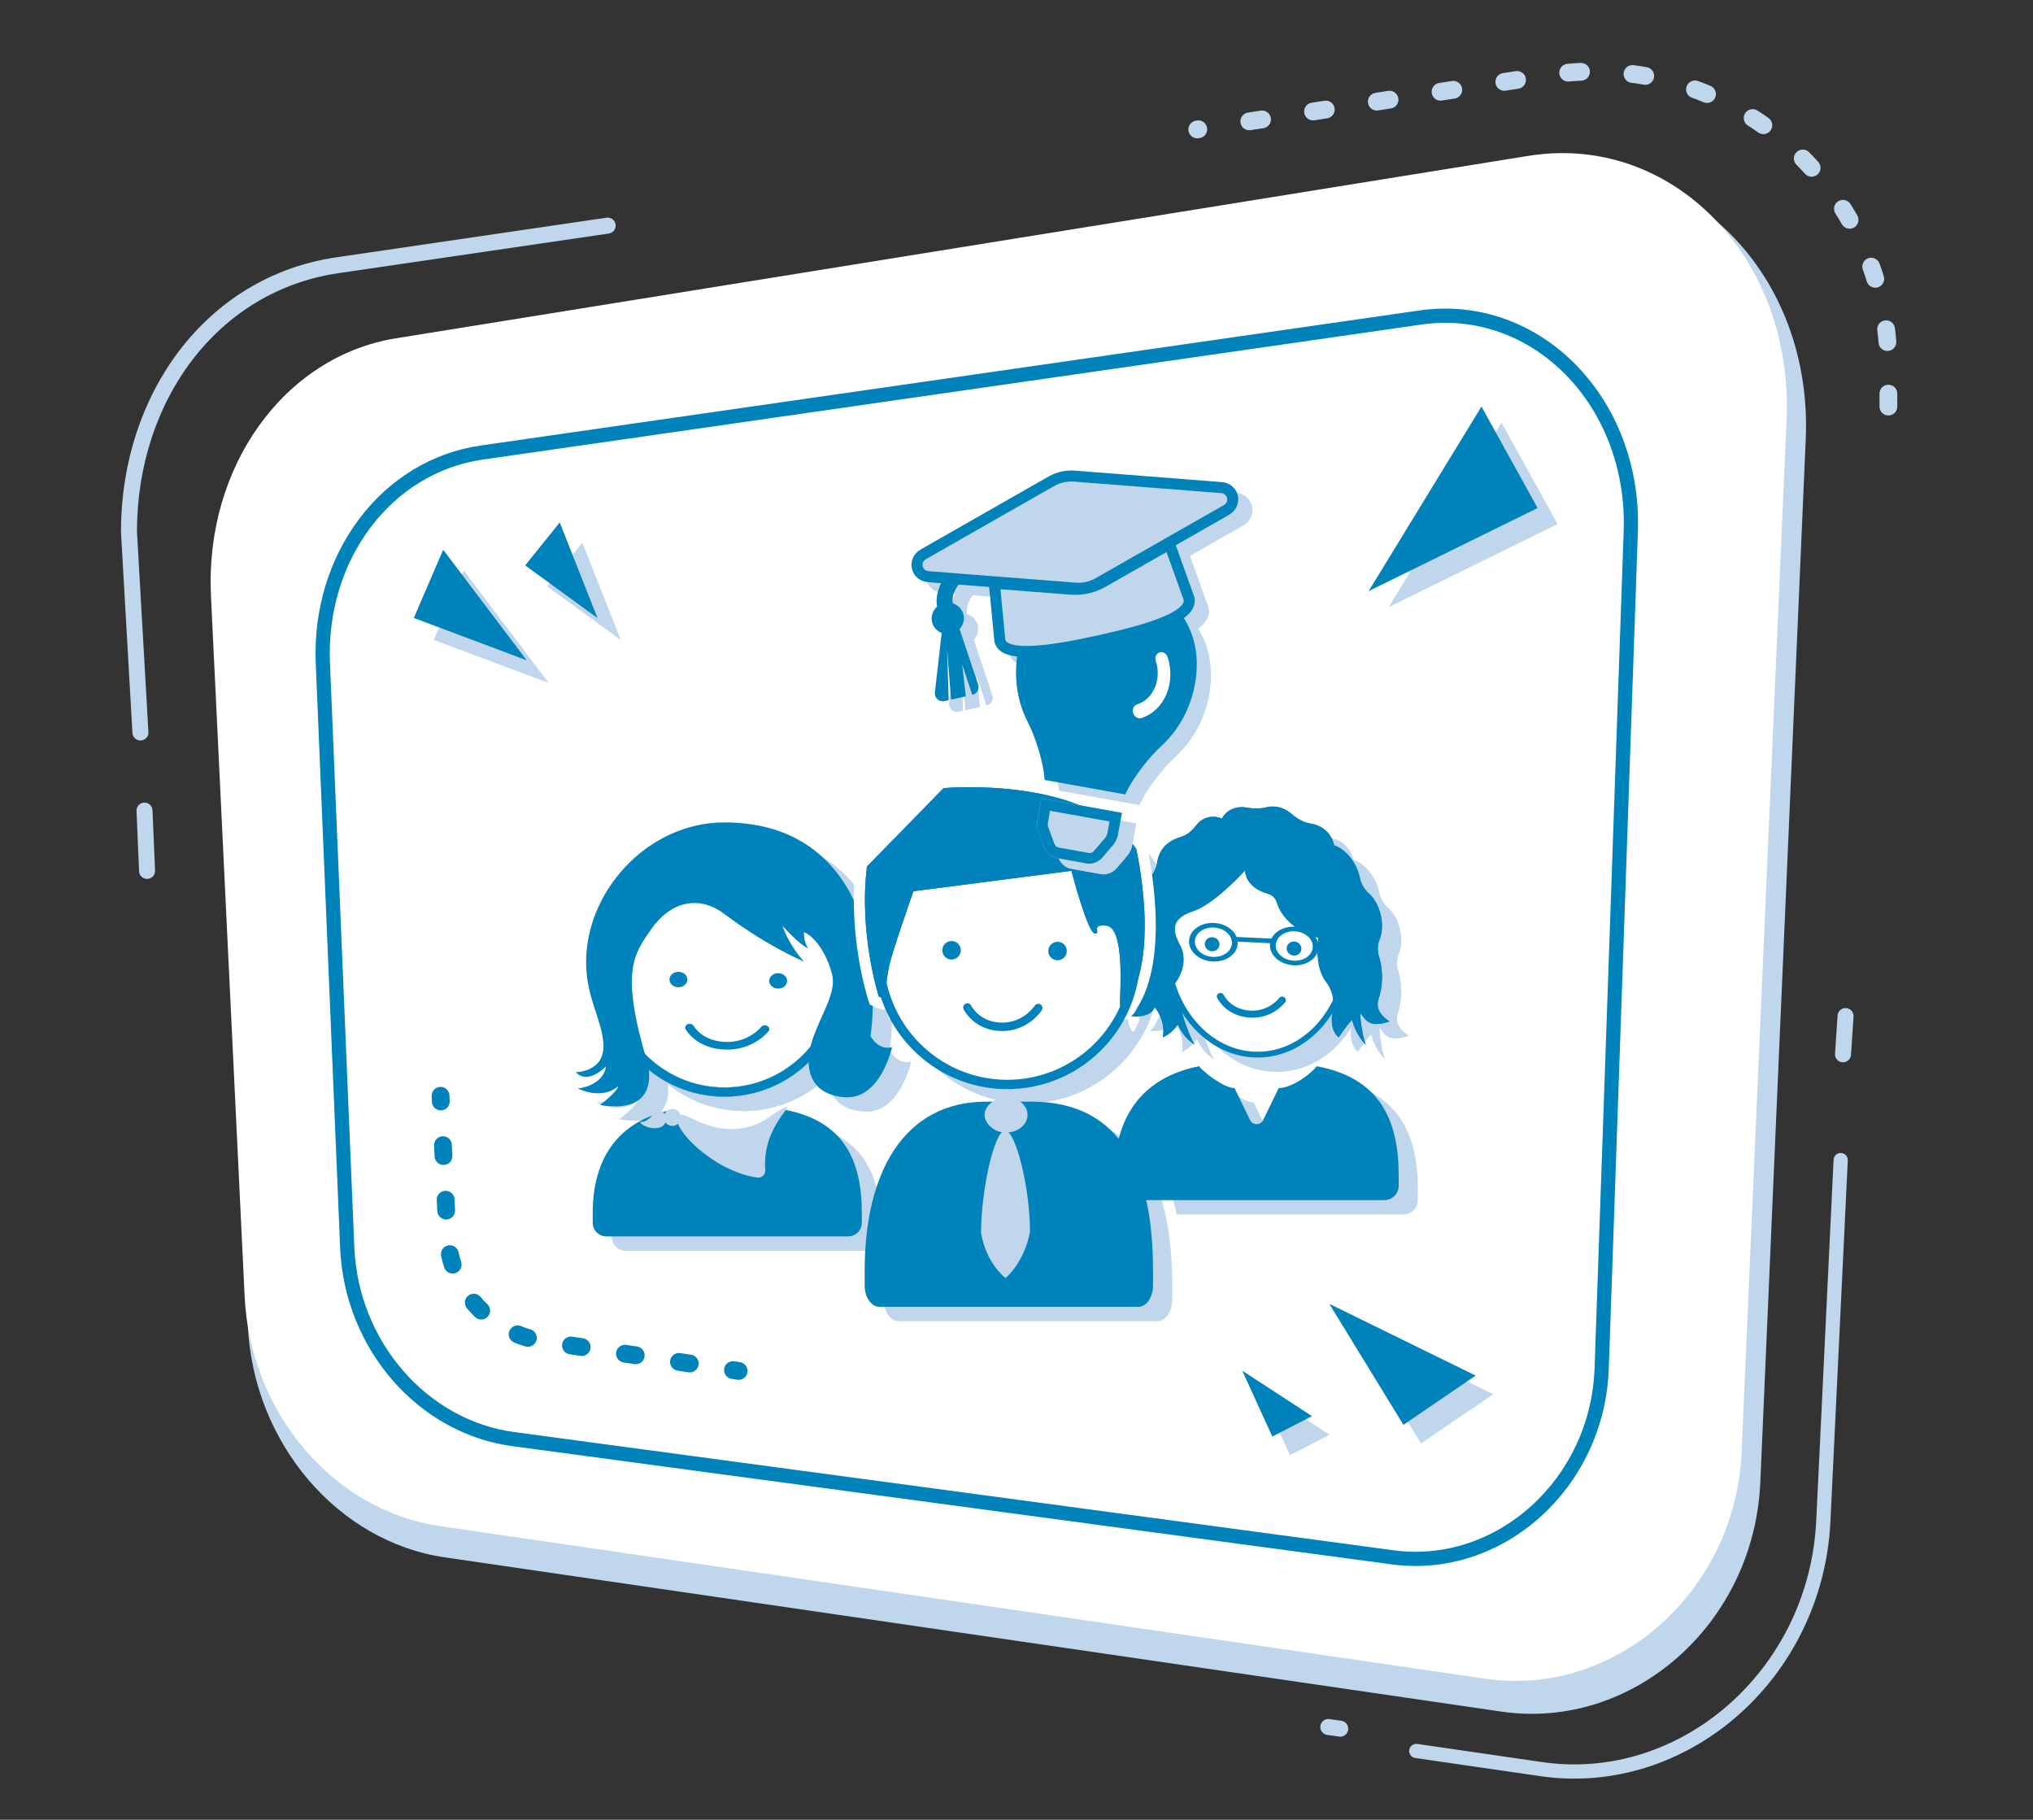 <?xml version="1.0" encoding="UTF-8" standalone="no"?>
<!DOCTYPE svg PUBLIC "-//W3C//DTD SVG 1.1//EN" "http://www.w3.org/Graphics/SVG/1.1/DTD/svg11.dtd">
<svg width="572px" height="512px" version="1.1" xmlns="http://www.w3.org/2000/svg" xmlns:xlink="http://www.w3.org/1999/xlink" xml:space="preserve" xmlns:serif="http://www.serif.com/" style="fill-rule:evenodd;clip-rule:evenodd;stroke-linecap:round;stroke-miterlimit:10;">
    <rect width="100%" height="100%" fill="#333333" stroke="none"/>
    <g id="kasten">
        <path d="M125.121,438.156l135.222,19.739l64.577,9.427l97.495,14.233c36.886,5.384 71.124,-24.589 72.862,-64.494l12.784,-293.502c2.002,-45.954 -32.603,-81.486 -73.446,-74.906l-321.891,51.861c-31.901,5.139 -54.342,36.677 -52.587,73.179l9.578,199.209c1.591,33.088 25.289,60.858 55.406,65.254" style="fill:#bfd6ec;fill-rule:nonzero;"/>
        <path d="M170.967,63.476l-76.081,11.157c-35.399,5.191 -58.602,37.283 -58.602,74.946l3.226,56.5" style="fill:none;fill-rule:nonzero;stroke:#bfd6ec;stroke-width:4.5px;"/>
        <path d="M123.669,429.353l133.831,19.536l63.914,9.33l96.492,14.086c36.506,5.329 70.392,-24.335 72.113,-63.83l12.652,-290.484c1.981,-45.481 -32.268,-80.648 -72.691,-74.135l-318.58,51.327c-31.573,5.087 -53.784,36.3 -52.047,72.427l9.48,197.16c1.574,32.748 25.029,60.232 54.836,64.583" style="fill:#fff;fill-rule:nonzero;"/>
        <path d="M144.407,404.888l58.965,7.927c14.007,1.884 127.855,17.189 134.373,18.066l54.08,7.27c30.105,4.048 57.691,-20.712 58.819,-53.156l8.188,-235.49c1.265,-36.379 -26.575,-64.87 -59.252,-60.169l-264.052,37.989c-26.816,3.858 -45.935,29.37 -44.689,59.244l6.855,164.377c1.148,27.524 21.164,50.507 46.713,53.942Z" style="fill:none;fill-rule:nonzero;stroke:#0082ba;stroke-width:4px;stroke-linecap:butt;stroke-linejoin:round;"/>
        <path d="M40.659,228.064l0.717,16.966" style="fill:none;fill-rule:nonzero;stroke:#bfd6ec;stroke-width:4.5px;"/>
        <path d="M518.544,296.627l0.717,-10.753" style="fill:none;fill-rule:nonzero;stroke:#bfd6ec;stroke-width:4.5px;"/>
        <path d="M373.733,485.885l3.345,0.478" style="fill:none;fill-rule:nonzero;stroke:#bfd6ec;stroke-width:4.5px;"/>
        <path d="M154.383,192.156l-32.326,-12.122l8.418,-19.531l23.908,31.653Z" style="fill:#bfd6ec;fill-rule:nonzero;"/>
        <path d="M174.67,180.075l-20.723,-15.093l9.902,-12.303l10.821,27.396Z" style="fill:#bfd6ec;fill-rule:nonzero;"/>
        <path d="M378.955,372.067l20.861,34.041l20.325,-13.846l-41.185,-20.195Z" style="fill:#bfd6ec;fill-rule:nonzero;"/>
        <path d="M390.715,170.815l47.531,-23.375l-15.794,-28.552l-31.737,51.927Z" style="fill:#bfd6ec;fill-rule:nonzero;"/>
        <path d="M354.468,390.88l8.464,18.536l11.155,-5.758l-19.619,-12.779Z" style="fill:#bfd6ec;fill-rule:nonzero;"/>
        <path d="M148.188,185.77l-31.76,-11.91l8.271,-19.189l23.489,31.099Z" style="fill:#0082ba;fill-rule:nonzero;"/>
        <path d="M168.119,173.901l-20.36,-14.829l9.728,-12.087l10.632,26.916Z" style="fill:#0082ba;fill-rule:nonzero;"/>
        <path d="M374.002,366.829l20.86,34.041l20.326,-13.846l-41.186,-20.195Z" style="fill:#0082ba;fill-rule:nonzero;"/>
        <path d="M385.085,166.311l47.531,-23.375l-15.794,-28.552l-31.737,51.927Z" style="fill:#0082ba;fill-rule:nonzero;"/>
        <path d="M349.515,385.641l8.464,18.536l11.155,-5.758l-19.619,-12.778Z" style="fill:#0082ba;fill-rule:nonzero;"/>
        <path d="M123.946,308.295l0.079,1.611" style="fill:none;fill-rule:nonzero;stroke:#0082ba;stroke-width:5px;"/>
        <path d="M124.629,322.187l1.253,25.486c0.747,15.204 12.239,27.71 27.326,29.737l46.941,7.141" style="fill:none;fill-rule:nonzero;stroke:#0082ba;stroke-width:5px;stroke-dasharray:3.07,12.3;"/>
        <path d="M206.227,385.476l1.595,0.243" style="fill:none;fill-rule:nonzero;stroke:#0082ba;stroke-width:5px;"/>
        <path d="M531.315,114.384l0,-11.371c0,-50.831 -45.335,-89.686 -95.567,-81.908l-98.888,15.312" style="fill:none;fill-rule:nonzero;stroke:#bfd6ec;stroke-width:5px;stroke-dasharray:3.63,14.52;"/>
        <path d="M398.479,492.63l35.137,5.108c40.015,5.817 77.315,-26.582 79.392,-69.781l4.883,-101.566" style="fill:none;fill-rule:nonzero;stroke:#bfd6ec;stroke-width:4px;"/>
    </g>
    <g id="kursevaluation">
        <g>
            <path d="M355.678,249.007c-0,-0 -0.158,4.681 6.521,6.566c1.201,0.338 2.103,1.299 2.451,2.497c1.436,4.946 7.016,8.778 11.672,9.851c-0.766,5.011 0.086,9.68 2.073,12.271c1.695,2.209 2.472,4.979 1.98,7.718c-0.682,3.788 -0.103,6.608 1.688,7.999c0,0 1.713,-2.789 3.689,-4.862c0.228,-0.238 0.418,3.258 3.927,6.953c-1.014,-2.364 -1.794,-8.743 -1.494,-8.885c1.644,2.241 2.614,4.106 8.14,2.315c-4.631,-3.135 -3.214,-5.73 -2.785,-7.248c1.046,-3.695 0.853,-7.797 -0.124,-10.87c-0.513,-1.612 -0.51,-3.339 0.118,-4.908c1.769,-4.423 -0.078,-10.366 -2.831,-12.81c-1.337,-1.187 -2.318,-2.715 -2.679,-4.466c-1,-4.844 -4.393,-8.323 -7.274,-9.245c-0.605,-3.026 -2.921,-5.546 -6.547,-6.107c-2.007,-0.31 -3.804,-1.352 -5.342,-2.677c-2.203,-1.898 -4.681,-2.537 -7.264,-1.908c-1.782,0.432 -3.623,0.399 -5.428,0.07c-2.806,-0.511 -5.648,0.529 -6.988,3.104c-3.132,-1.321 -5.868,0.027 -7.26,1.92c-1.104,1.499 -2.568,2.706 -4.35,3.25c-3.26,0.993 -5.956,3.02 -6.612,7.167c-0.268,1.695 -1.064,3.254 -2.305,4.44c-3.605,3.447 -5.137,9.817 -3.567,14.813c0.612,1.948 0.387,4.019 -0.419,5.894c-0.76,1.766 -0.833,3.661 -0.515,5.509c0.228,1.321 1.876,2.988 2.155,4.272c0.281,1.289 -0.111,6.441 -2.771,8.401c7.476,0.335 6.195,-3.521 7.051,-2.241c1.51,2.261 2.592,4.961 1.974,8.119c1.883,-0.896 3.26,-2.162 4.115,-3.548c0.284,-0.462 0.718,2.896 4.894,5.639c-1.811,-2.564 -3.74,-9.447 -4.043,-10.543c-0.79,-2.856 -1.668,-3.124 -1.549,-6.649c4.649,-6.323 1.265,-11.192 1.265,-11.192c-1.649,-3.386 -2.853,-6.975 3.858,-9.18c6.135,-2.015 14.576,-11.429 14.576,-11.429" style="fill:#bfd6ec;fill-rule:nonzero;"/>
            <path d="M384.492,272.105c-0.56,16.553 -12.382,29.372 -26.404,28.633c-14.023,-0.738 -24.938,-14.756 -24.378,-31.309c0.56,-16.552 12.381,-29.372 26.404,-28.633c14.022,0.738 24.937,14.756 24.378,31.309" style="fill:#bfd6ec;fill-rule:nonzero;"/>
            <path d="M384.492,272.105c-0.56,16.553 -12.382,29.372 -26.404,28.633c-14.023,-0.738 -24.938,-14.756 -24.378,-31.309c0.56,-16.552 12.381,-29.372 26.404,-28.633c14.022,0.738 24.937,14.756 24.378,31.309Z" style="fill:none;fill-rule:nonzero;stroke:#bfd6ec;stroke-width:1.63px;stroke-linecap:butt;"/>
            <path d="M366.992,286.005c-0.142,0.193 -3.56,4.716 -9.919,4.339c-6.744,-0.402 -9.128,-5.354 -9.226,-5.565c-0.234,-0.498 -0.003,-1.078 0.516,-1.291c0.515,-0.207 1.123,0.023 1.36,0.522c0.081,0.171 2.002,4.048 7.431,4.37c5.24,0.311 8.118,-3.495 8.15,-3.533c0.322,-0.44 0.965,-0.537 1.432,-0.214c0.465,0.319 0.582,0.934 0.256,1.372" style="fill:#bfd6ec;fill-rule:nonzero;"/>
            <path d="M346.509,267.727c-1.142,-0.061 -2.101,0.778 -2.138,1.868c-0.037,1.091 0.862,2.026 2.004,2.087c1.142,0.06 2.1,-0.778 2.138,-1.868c0.036,-1.091 -0.863,-2.026 -2.004,-2.087" style="fill:#bfd6ec;fill-rule:nonzero;"/>
            <path d="M369.544,268.94c-1.143,-0.06 -2.102,0.778 -2.14,1.869c-0.036,1.09 0.863,2.026 2.006,2.086c1.142,0.061 2.102,-0.777 2.138,-1.868c0.038,-1.09 -0.861,-2.026 -2.004,-2.087" style="fill:#bfd6ec;fill-rule:nonzero;"/>
            <path d="M355.678,249.007c-0,-0 -0.158,4.681 6.521,6.566c1.201,0.338 2.103,1.299 2.451,2.497c1.436,4.946 7.016,8.778 11.672,9.851c-0.766,5.011 0.086,9.68 2.073,12.271c1.695,2.209 2.472,4.979 1.98,7.718c-0.682,3.788 -0.103,6.608 1.688,7.999c0,0 1.713,-2.789 3.689,-4.862c0.228,-0.238 0.418,3.258 3.927,6.953c-1.014,-2.364 -1.794,-8.743 -1.494,-8.885c1.644,2.241 2.614,4.106 8.14,2.315c-4.631,-3.135 -3.214,-5.73 -2.785,-7.248c1.046,-3.695 0.853,-7.797 -0.124,-10.87c-0.513,-1.612 -0.51,-3.339 0.118,-4.908c1.769,-4.423 -0.078,-10.366 -2.831,-12.81c-1.337,-1.187 -2.318,-2.715 -2.679,-4.466c-1,-4.844 -4.393,-8.323 -7.274,-9.245c-0.605,-3.026 -2.921,-5.546 -6.547,-6.107c-2.007,-0.31 -3.804,-1.352 -5.342,-2.677c-2.203,-1.898 -4.681,-2.537 -7.264,-1.908c-1.782,0.432 -3.623,0.399 -5.428,0.07c-2.806,-0.511 -5.648,0.529 -6.988,3.104c-3.132,-1.321 -5.868,0.027 -7.26,1.92c-1.104,1.499 -2.568,2.706 -4.35,3.25c-3.26,0.993 -5.956,3.02 -6.612,7.167c-0.268,1.695 -1.064,3.254 -2.305,4.44c-3.605,3.447 -5.137,9.817 -3.567,14.813c0.612,1.948 0.387,4.019 -0.419,5.894c-0.76,1.766 -0.833,3.661 -0.515,5.509c0.228,1.321 1.876,2.988 2.155,4.272c0.281,1.289 -0.111,6.441 -2.771,8.401c7.476,0.335 6.195,-3.521 7.051,-2.241c1.51,2.261 2.592,4.961 1.974,8.119c1.883,-0.896 3.26,-2.162 4.115,-3.548c0.284,-0.462 0.718,2.896 4.894,5.639c-1.811,-2.564 -3.74,-9.447 -4.043,-10.543c-0.79,-2.856 -1.668,-3.124 -1.549,-6.649c4.649,-6.323 1.265,-11.192 1.265,-11.192c-1.649,-3.386 -2.853,-6.975 3.858,-9.18c6.135,-2.015 14.576,-11.429 14.576,-11.429" style="fill:#bfd6ec;fill-rule:nonzero;"/>
            <path d="M346.906,265.007c-2.875,-0.134 -5.268,1.609 -5.334,3.886c-0.065,2.277 2.22,4.238 5.095,4.372c2.876,0.134 5.268,-1.609 5.334,-3.885c0.066,-2.277 -2.22,-4.24 -5.095,-4.373m-0.275,9.554c-3.778,-0.176 -6.78,-2.754 -6.694,-5.745c0.086,-2.991 3.228,-5.281 7.007,-5.104c3.777,0.176 6.78,2.752 6.694,5.743c-0.086,2.991 -3.23,5.282 -7.007,5.106" style="fill:#bfd6ec;fill-rule:nonzero;"/>
            <path d="M369.666,266.068c-2.875,-0.133 -5.268,1.61 -5.334,3.886c-0.064,2.277 2.221,4.238 5.096,4.372c2.875,0.134 5.268,-1.608 5.334,-3.885c0.066,-2.277 -2.22,-4.239 -5.096,-4.373m-0.275,9.554c-3.778,-0.176 -6.78,-2.753 -6.694,-5.745c0.087,-2.991 3.229,-5.281 7.007,-5.104c3.777,0.176 6.78,2.752 6.694,5.743c-0.086,2.991 -3.23,5.282 -7.007,5.106" style="fill:#bfd6ec;fill-rule:nonzero;"/>
            <path d="M352.757,267.632l-0.062,1.299l10.845,0.51l0.061,-1.298l-10.844,-0.511Z" style="fill:#bfd6ec;"/>
            <path d="M323.023,343.231c-3.083,-0 -5.591,-2.507 -5.591,-5.59l-0,-2.935c-0,-17.84 8.67,-28.97 25.073,-32.193l1.418,-0.279l0.304,1.163c0.969,1.141 6.149,5.238 8.501,5.238l0.963,0l4.799,9.861c0.119,0.249 0.338,0.286 0.456,0.286c0.12,-0 0.339,-0.037 0.46,-0.288l4.798,-9.859l0.962,0c3.091,0 7.991,-3.596 9.471,-5.542l0.573,-0.757l0.932,0.174c16.366,3.044 24.321,13.574 24.321,32.196l-0,2.935c-0,3.083 -2.508,5.59 -5.591,5.59l-71.849,-0Z" style="fill:#bfd6ec;fill-rule:nonzero;"/>
            <path d="M345.05,300.446l-2.84,0.559c-16.97,3.333 -26.315,15.302 -26.315,33.701l-0,2.934c-0,3.93 3.197,7.129 7.128,7.129l71.849,-0c3.931,-0 7.128,-3.199 7.128,-7.129l-0,-2.934c-0,-19.482 -8.365,-30.508 -25.576,-33.707l-1.865,-0.348l-1.147,1.511c-1.41,1.857 -5.927,4.935 -8.247,4.935l-1.923,0l-0.841,1.73l-3.454,7.097l-3.453,-7.097l-0.841,-1.73l-1.924,0c-1.434,0 -5.675,-3 -7.11,-4.463l-0.569,-2.188Zm30.812,3.575c17.524,3.26 23.063,14.841 23.063,30.685l0,2.934c0,2.229 -1.824,4.053 -4.053,4.053l-71.849,-0c-2.23,-0 -4.054,-1.824 -4.054,-4.053l0,-2.934c0,-15.844 7.247,-27.427 23.834,-30.685c0.178,0.685 6.552,6.151 9.926,6.151l4.377,8.996c0.373,0.769 1.108,1.152 1.841,1.152c0.734,-0 1.468,-0.383 1.842,-1.152l4.376,-8.996c3.713,0 9.009,-3.929 10.697,-6.151" style="fill:#fff;fill-rule:nonzero;"/>
            <path d="M240.335,280.01c-0,17.531 -14.212,31.743 -31.744,31.743c-17.531,0 -31.744,-14.212 -31.744,-31.743c-0,-17.532 14.213,-31.743 31.744,-31.743c17.532,-0 31.744,14.211 31.744,31.743" style="fill:#bfd6ec;fill-rule:nonzero;"/>
            <path d="M196.313,277.466c-1.392,-0.017 -2.539,0.939 -2.562,2.137c-0.019,1.195 1.094,2.187 2.484,2.202c1.392,0.021 2.54,-0.941 2.561,-2.136c0.023,-1.197 -1.092,-2.186 -2.483,-2.203" style="fill:#bfd6ec;fill-rule:nonzero;"/>
            <path d="M224.367,277.839c-1.392,-0.021 -2.539,0.94 -2.562,2.136c-0.021,1.195 1.092,2.183 2.485,2.204c1.391,0.016 2.538,-0.941 2.564,-2.138c0.018,-1.196 -1.094,-2.184 -2.487,-2.202" style="fill:#bfd6ec;fill-rule:nonzero;"/>
            <path d="M221.628,294.177c-0.166,0.217 -4.23,5.322 -11.972,5.172c-8.217,-0.16 -11.224,-5.49 -11.347,-5.718c-0.296,-0.535 -0.029,-1.182 0.597,-1.435c0.625,-0.248 1.367,-0.022 1.668,0.515c0.101,0.183 2.522,4.354 9.134,4.482c6.384,0.121 9.806,-4.171 9.844,-4.214c0.379,-0.493 1.159,-0.628 1.735,-0.295c0.577,0.331 0.726,1.003 0.341,1.493" style="fill:#bfd6ec;fill-rule:nonzero;"/>
            <path d="M231.585,274.576c-0,0 -10.212,-4.216 -22.371,-13.373c-7.768,-5.851 -15.681,-2.849 -20.546,4.203c-4.878,7.074 -8.91,11.64 -1.112,37.639c0,0 4.396,14.813 -13.356,11.894c0,-0 5.107,-3.889 5.107,-5.348c-0,0 -3.605,4.112 -11.385,0.707c-0,-0 7.068,-0.577 7.981,-6.231c-0,0 -5.04,5.384 -8.511,1.633c-0,-0 8.146,0.008 7.782,-7.781c-0.314,-6.707 -4.583,-12.708 -4.862,-22.187c-0.61,-20.425 17.081,-40.329 38.902,-40.303c37.81,-0 40.797,36.894 40.797,36.894c0,-0 1.937,12.528 0.296,23.164c-0,0 2.152,4.286 6.079,3.163c-0,-0 -3.162,14.649 -13.131,14.102c-8.999,-0.495 -12.278,-7.113 -9.239,-16.291c2.176,-6.57 6.565,-12.887 5.593,-17.75c-0.973,-4.862 -4.377,-10.943 -8.024,-12.402c-0,0 -0.122,2.784 1.216,4.569c-2.551,-1.056 -7.205,-6.294 -7.205,-6.294c-0,-0 1.368,4.803 5.989,9.992" style="fill:#bfd6ec;fill-rule:nonzero;"/>
            <path d="M209.214,310.014c-17.261,0 -31.303,-14.043 -31.303,-31.302c0,-17.262 14.042,-31.306 31.303,-31.306c17.262,0 31.305,14.044 31.305,31.306c-0,17.259 -14.043,31.302 -31.305,31.302m-0,-65.163c-18.67,-0 -33.86,15.189 -33.86,33.861c0,18.669 15.19,33.858 33.86,33.858c18.672,-0 33.862,-15.189 33.862,-33.858c-0,-18.672 -15.19,-33.861 -33.862,-33.861" style="fill:#bfd6ec;fill-rule:nonzero;"/>
            <path d="M209.214,310.014c-17.261,0 -31.303,-14.043 -31.303,-31.302c0,-17.262 14.042,-31.306 31.303,-31.306c17.262,0 31.305,14.044 31.305,31.306c-0,17.259 -14.043,31.302 -31.305,31.302Zm-0,-65.163c-18.67,-0 -33.86,15.189 -33.86,33.861c0,18.669 15.19,33.858 33.86,33.858c18.672,-0 33.862,-15.189 33.862,-33.858c-0,-18.672 -15.19,-33.861 -33.862,-33.861Z" style="fill:none;fill-rule:nonzero;stroke:#bfd6ec;stroke-width:0.08px;stroke-linecap:butt;"/>
            <path d="M244.032,351.907l-68.035,0c-2.11,0 -3.837,-1.726 -3.837,-3.837l-0,-2.779c-0,-15.002 6.861,-25.971 22.567,-29.055c0.169,0.647 6.205,5.823 9.4,5.823l11.776,0c3.515,0 8.53,-3.72 10.127,-5.823c16.596,3.086 21.84,14.053 21.84,29.055l-0,2.779c-0,2.111 -1.727,3.837 -3.838,3.837" style="fill:#bfd6ec;fill-rule:nonzero;"/>
            <path d="M196.191,318.2c1.791,-2.704 9.327,6.942 22.004,2.158c3.19,-1.204 7.738,-5.404 8.849,-4.789c-4.52,5.929 -6.752,10.57 -6.347,17.736c0.067,1.212 -0.971,2.215 -2.172,2.054c-12.195,-1.639 -24.437,-13.985 -22.334,-17.159" style="fill:#bfd6ec;fill-rule:nonzero;"/>
            <path d="M196.955,318.424c-0,1.321 -1.071,2.392 -2.392,2.392c-1.321,-0 -2.392,-1.071 -2.392,-2.392c-0,-1.321 1.071,-2.391 2.392,-2.391c1.321,0 2.392,1.07 2.392,2.391" style="fill:#bfd6ec;fill-rule:nonzero;"/>
            <path d="M185.494,319.715c3.049,0.188 3.929,-4.066 6.305,-2.9c0.843,0.413 1.216,2.766 0.558,3.551c-1.943,2.318 -6.667,0.455 -6.863,-0.651" style="fill:#bfd6ec;fill-rule:nonzero;"/>
            <path d="M252.792,373.265c-3.18,0 -5.672,-3.306 -5.672,-7.527l-0,-4.319c-0,-30.679 13.388,-48.995 35.811,-48.995l12.62,-0c23.763,-0 35.811,16.485 35.811,48.995l0,4.319c0,4.221 -2.492,7.527 -5.672,7.527l-72.898,0Z" style="fill:#bfd6ec;fill-rule:nonzero;"/>
            <path d="M295.55,310.863l-12.618,0c-23.402,0 -37.372,18.9 -37.372,50.556l-0,4.319c-0,5.096 3.177,9.088 7.233,9.088l72.896,-0c4.056,-0 7.234,-3.992 7.234,-9.088l-0,-4.319c-0,-15.296 -2.687,-27.286 -7.984,-35.639c-6.278,-9.898 -16.165,-14.917 -29.389,-14.917m0,3.121c25.672,-0 34.252,20.101 34.252,47.435l0,4.319c0,3.282 -1.851,5.967 -4.113,5.967l-72.896,-0c-2.262,-0 -4.113,-2.685 -4.113,-5.967l0,-4.319c0,-27.334 10.92,-47.435 34.252,-47.435l12.618,-0Z" style="fill:#fff;fill-rule:nonzero;"/>
            <path d="M323.899,276.551c-1.661,19.388 -18.729,33.757 -38.115,32.092c-19.389,-1.664 -33.76,-18.728 -32.096,-38.117c1.663,-19.39 18.732,-33.759 38.121,-32.097c19.385,1.666 33.755,18.73 32.09,38.122" style="fill:#bfd6ec;fill-rule:nonzero;"/>
            <path d="M321.074,289.572c-0.502,-0 -0.975,-0.204 -1.33,-0.575c-0.653,-0.682 -0.861,-1.814 -0.762,-4.182c0.699,-17.165 -1.727,-18.732 -2.486,-18.803c-0.274,-0.024 -0.514,-0.038 -0.724,-0.038c-0.04,0 -0.078,0 -0.113,0.001c0.036,0.444 0.002,1.048 -0.461,1.582c-0.267,0.307 -0.762,0.671 -1.599,0.671c-0.11,-0 -0.234,-0.007 -0.371,-0.022c-0.976,-0.103 -2.985,-0.318 -7.535,-17.438l-42.147,5.452c-1.242,3.551 -5.737,16.487 -6.432,19.844c-0.814,3.928 -1.088,7.567 -0.965,8.241c0.167,0.476 0.089,1.061 -0.237,1.518c-0.332,0.462 -0.877,0.728 -1.494,0.728c-0.774,-0 -1.86,-0.456 -2.439,-0.728l-0.611,-0.289l-0.208,-0.644c-0.236,-0.733 -5.757,-18.152 -3.392,-37.244l0.065,-0.521l22.327,-22.846l0.571,-0.054c0.12,-0.011 2.993,-0.27 7.477,-0.27c13.731,0 38.25,2.355 48.191,18.125l0.143,0.224l0.06,0.257c0.287,1.25 6.924,30.688 -3.002,44.823c-0.712,1.452 -1.561,2.188 -2.526,2.188" style="fill:#bfd6ec;fill-rule:nonzero;"/>
            <path d="M278.209,222.397c-4.555,-0 -7.496,0.264 -7.62,0.275l-1.143,0.105l-0.803,0.822l-21.558,22.059l-0.735,0.753l-0.129,1.044c-2.408,19.429 3.213,37.169 3.453,37.915l0.417,1.29l1.226,0.575c1.235,0.581 2.278,0.876 3.101,0.876c1.128,0 2.135,-0.504 2.763,-1.381c0.565,-0.79 0.744,-1.767 0.507,-2.722c-0.047,-0.864 0.226,-4.121 0.954,-7.628c0.578,-2.792 4.128,-13.201 6.059,-18.737l39.853,-5.154c0.464,1.668 1.115,3.93 1.838,6.222c2.656,8.399 4.092,10.774 6.674,11.048c0.193,0.02 0.372,0.029 0.533,0.029c1.5,0 2.383,-0.756 2.775,-1.206c0.042,-0.049 0.082,-0.097 0.12,-0.147c0.622,1.697 1.353,5.908 0.929,16.317c-0.1,2.414 0.066,4.148 1.196,5.326c0.652,0.679 1.524,1.054 2.454,1.054c1.58,0 2.882,-0.992 3.872,-2.949c10.223,-14.738 3.471,-44.699 3.177,-45.973l-0.119,-0.515l-0.283,-0.447c-10.342,-16.402 -35.46,-18.851 -49.511,-18.851m0,3.12c12.42,0 37.184,2.03 46.872,17.394c-0,0 6.919,29.997 -2.831,43.679c-0,-0 -0.67,1.422 -1.177,1.422c-0.357,-0 -0.633,-0.709 -0.534,-3.133c0.24,-5.854 0.743,-19.985 -3.898,-20.419c-0.329,-0.031 -0.617,-0.046 -0.871,-0.046c-3.18,0 -0.714,2.254 -2.171,2.254c-0.061,-0 -0.128,-0.004 -0.202,-0.012c-2.018,-0.215 -6.544,-17.611 -6.544,-17.611l-44.46,5.75c0,0 -5.971,16.922 -6.807,20.951c-0.835,4.035 -1.198,8.215 -0.938,8.974c0.067,0.198 -0.038,0.271 -0.23,0.271c-0.542,-0 -1.774,-0.58 -1.774,-0.58c-0,0 -5.678,-17.606 -3.327,-36.572l21.557,-22.06c-0,-0 2.871,-0.262 7.335,-0.262" style="fill:#fff;fill-rule:nonzero;"/>
            <path d="M289.038,238.325c-19.166,-0.132 -34.864,15.355 -34.999,34.52c-0.132,19.165 15.352,34.864 34.518,34.997c19.166,0.134 34.866,-15.352 34.998,-34.519c0.132,-19.166 -15.353,-34.866 -34.517,-34.998m-0.499,72.146c-20.614,-0.14 -37.273,-17.029 -37.13,-37.645c0.142,-20.616 17.033,-37.274 37.645,-37.13c20.618,0.142 37.273,17.032 37.131,37.645c-0.14,20.617 -17.029,37.274 -37.646,37.13" style="fill:#bfd6ec;fill-rule:nonzero;"/>
            <path d="M252.644,284.412c-0,-0 -5.678,-17.606 -3.327,-36.573l21.557,-22.06c-0,0 41.037,-3.754 54.207,17.133c-0,-0 6.919,29.995 -2.831,43.678c0,0 -1.952,4.141 -1.71,-1.711c0.24,-5.855 0.742,-19.984 -3.899,-20.42c-4.638,-0.434 -1.228,2.416 -3.244,2.197c-2.018,-0.214 -6.543,-17.611 -6.543,-17.611l-44.46,5.751c-0,-0 -5.972,16.921 -6.807,20.951c-0.836,4.033 -1.199,8.213 -0.939,8.973c0.258,0.755 -2.004,-0.308 -2.004,-0.308" style="fill:#bfd6ec;fill-rule:nonzero;"/>
            <path d="M273.115,273.426l-0,0.001l-0,-0.001Zm-0,-4.63c-1.425,-0 -2.592,1.162 -2.603,2.59c-0.004,0.696 0.26,1.352 0.749,1.849c0.49,0.496 1.143,0.771 1.84,0.775l0.014,-0c1.43,-0 2.6,-1.161 2.609,-2.587c0.007,-0.697 -0.26,-1.354 -0.749,-1.85c-0.489,-0.496 -1.143,-0.772 -1.86,-0.777" style="fill:#bfd6ec;fill-rule:nonzero;"/>
            <path d="M302.936,273.634l0,0.001l0,-0.001Zm1.863,-3.854c-0.489,-0.497 -1.143,-0.772 -1.859,-0.776c-1.426,-0 -2.596,1.16 -2.607,2.589c-0.008,1.437 1.156,2.614 2.593,2.624l0.01,0c1.432,0 2.605,-1.161 2.614,-2.589c0.005,-0.696 -0.262,-1.353 -0.751,-1.848" style="fill:#bfd6ec;fill-rule:nonzero;"/>
            <path d="M298.507,288.287c-0.155,0.24 -3.897,5.886 -11.198,5.836c-7.745,-0.055 -10.672,-5.851 -10.792,-6.096c-0.287,-0.584 -0.045,-1.294 0.542,-1.583c0.583,-0.283 1.289,-0.044 1.579,0.541c0.1,0.199 2.452,4.731 8.687,4.774c6.016,0.043 9.169,-4.708 9.203,-4.756c0.353,-0.547 1.087,-0.705 1.632,-0.347c0.548,0.354 0.704,1.083 0.347,1.631" style="fill:#bfd6ec;fill-rule:nonzero;"/>
            <path d="M294.494,317.722c0,2.737 -2.704,4.956 -6.039,4.956c-1.25,-0 -2.21,-0.306 -2.619,-0.488c-1.586,-0.709 -3.413,-2.412 -3.421,-4.468c-0.011,-2.702 3.126,-4.955 6.04,-4.955c3.335,0 6.039,2.219 6.039,4.955" style="fill:#bfd6ec;fill-rule:nonzero;"/>
            <path d="M288.17,322.117c-3.048,0.07 -6.755,16.918 -6.755,28.814c0.958,5.619 3.79,10.185 6.899,12.683c2.982,-2.617 5.954,-7.578 6.87,-13.071c0,-12.31 -4.021,-28.495 -7.014,-28.426" style="fill:#bfd6ec;fill-rule:nonzero;"/>
            <path d="M350.286,244.963c0,-0 -0.158,4.681 6.522,6.566c1.201,0.338 2.102,1.299 2.45,2.498c1.436,4.945 7.016,8.777 11.672,9.85c-0.765,5.011 0.086,9.68 2.073,12.271c1.695,2.209 2.473,4.979 1.981,7.718c-0.683,3.788 -0.104,6.608 1.687,7.999c0,0 1.713,-2.789 3.69,-4.862c0.227,-0.238 0.417,3.258 3.926,6.953c-1.013,-2.364 -1.794,-8.743 -1.493,-8.884c1.643,2.24 2.613,4.105 8.139,2.314c-4.631,-3.135 -3.214,-5.73 -2.785,-7.248c1.046,-3.695 0.853,-7.797 -0.124,-10.87c-0.512,-1.612 -0.51,-3.339 0.118,-4.908c1.769,-4.423 -0.078,-10.366 -2.83,-12.81c-1.338,-1.187 -2.319,-2.714 -2.68,-4.465c-1,-4.845 -4.393,-8.324 -7.274,-9.246c-0.605,-3.026 -2.921,-5.546 -6.547,-6.106c-2.007,-0.311 -3.804,-1.353 -5.342,-2.678c-2.202,-1.897 -4.681,-2.536 -7.264,-1.908c-1.782,0.432 -3.623,0.399 -5.428,0.07c-2.805,-0.511 -5.648,0.53 -6.988,3.104c-3.131,-1.321 -5.868,0.027 -7.26,1.92c-1.104,1.499 -2.568,2.706 -4.35,3.25c-3.26,0.993 -5.956,3.02 -6.612,7.167c-0.268,1.696 -1.064,3.254 -2.305,4.44c-3.604,3.447 -5.137,9.817 -3.567,14.813c0.612,1.948 0.387,4.019 -0.419,5.894c-0.76,1.766 -0.833,3.662 -0.515,5.51c0.228,1.321 1.877,2.987 2.156,4.271c0.28,1.289 -0.112,6.441 -2.772,8.401c7.476,0.335 6.195,-3.521 7.051,-2.24c1.51,2.26 2.592,4.96 1.974,8.118c1.883,-0.896 3.261,-2.162 4.115,-3.548c0.285,-0.462 0.719,2.896 4.895,5.639c-1.812,-2.564 -3.741,-9.447 -4.044,-10.542c-0.79,-2.857 -1.668,-3.125 -1.549,-6.65c4.649,-6.323 1.266,-11.192 1.266,-11.192c-1.65,-3.386 -2.854,-6.975 3.857,-9.18c6.135,-2.015 14.576,-11.429 14.576,-11.429" style="fill:#0081ba;fill-rule:nonzero;"/>
            <path d="M379.1,268.061c-0.56,16.553 -12.381,29.372 -26.404,28.633c-14.023,-0.738 -24.938,-14.756 -24.378,-31.309c0.56,-16.552 12.381,-29.372 26.404,-28.633c14.023,0.738 24.937,14.756 24.378,31.309" style="fill:#fff;fill-rule:nonzero;"/>
            <path d="M379.1,268.061c-0.56,16.553 -12.381,29.372 -26.404,28.633c-14.023,-0.738 -24.938,-14.756 -24.378,-31.309c0.56,-16.552 12.381,-29.372 26.404,-28.633c14.023,0.738 24.937,14.756 24.378,31.309Z" style="fill:none;fill-rule:nonzero;stroke:#0081ba;stroke-width:1.63px;stroke-linecap:butt;"/>
            <path d="M361.6,281.961c-0.142,0.193 -3.56,4.716 -9.919,4.339c-6.743,-0.402 -9.128,-5.354 -9.226,-5.564c-0.234,-0.499 -0.003,-1.079 0.516,-1.292c0.515,-0.207 1.123,0.023 1.36,0.522c0.081,0.171 2.002,4.048 7.431,4.37c5.24,0.311 8.118,-3.495 8.15,-3.533c0.322,-0.439 0.965,-0.537 1.432,-0.214c0.465,0.319 0.582,0.934 0.256,1.372" style="fill:#0081ba;fill-rule:nonzero;"/>
            <path d="M341.117,263.683c-1.142,-0.061 -2.1,0.778 -2.138,1.868c-0.037,1.091 0.862,2.026 2.004,2.087c1.142,0.061 2.1,-0.778 2.138,-1.868c0.036,-1.091 -0.863,-2.026 -2.004,-2.087" style="fill:#0081ba;fill-rule:nonzero;"/>
            <path d="M364.152,264.897c-1.143,-0.061 -2.102,0.777 -2.139,1.868c-0.037,1.09 0.862,2.026 2.005,2.086c1.142,0.061 2.102,-0.777 2.138,-1.868c0.038,-1.09 -0.861,-2.026 -2.004,-2.086" style="fill:#0081ba;fill-rule:nonzero;"/>
            <path d="M350.286,244.963c0,-0 -0.158,4.681 6.522,6.566c1.201,0.338 2.102,1.299 2.45,2.498c1.436,4.945 7.016,8.777 11.672,9.85c-0.765,5.011 0.086,9.68 2.073,12.271c1.695,2.209 2.473,4.979 1.981,7.718c-0.683,3.788 -0.104,6.608 1.687,7.999c0,0 1.713,-2.789 3.69,-4.862c0.227,-0.238 0.417,3.258 3.926,6.953c-1.013,-2.364 -1.794,-8.743 -1.493,-8.884c1.643,2.24 2.613,4.105 8.139,2.314c-4.631,-3.135 -3.214,-5.73 -2.785,-7.248c1.046,-3.695 0.853,-7.797 -0.124,-10.87c-0.512,-1.612 -0.51,-3.339 0.118,-4.908c1.769,-4.423 -0.078,-10.366 -2.83,-12.81c-1.338,-1.187 -2.319,-2.714 -2.68,-4.465c-1,-4.845 -4.393,-8.324 -7.274,-9.246c-0.605,-3.026 -2.921,-5.546 -6.547,-6.106c-2.007,-0.311 -3.804,-1.353 -5.342,-2.678c-2.202,-1.897 -4.681,-2.536 -7.264,-1.908c-1.782,0.432 -3.623,0.399 -5.428,0.07c-2.805,-0.511 -5.648,0.53 -6.988,3.104c-3.131,-1.321 -5.868,0.027 -7.26,1.92c-1.104,1.499 -2.568,2.706 -4.35,3.25c-3.26,0.993 -5.956,3.02 -6.612,7.167c-0.268,1.696 -1.064,3.254 -2.305,4.44c-3.604,3.447 -5.137,9.817 -3.567,14.813c0.612,1.948 0.387,4.019 -0.419,5.894c-0.76,1.766 -0.833,3.662 -0.515,5.51c0.228,1.321 1.877,2.987 2.156,4.271c0.28,1.289 -0.112,6.441 -2.772,8.401c7.476,0.335 6.195,-3.521 7.051,-2.24c1.51,2.26 2.592,4.96 1.974,8.118c1.883,-0.896 3.261,-2.162 4.115,-3.548c0.285,-0.462 0.719,2.896 4.895,5.639c-1.812,-2.564 -3.741,-9.447 -4.044,-10.542c-0.79,-2.857 -1.668,-3.125 -1.549,-6.65c4.649,-6.323 1.266,-11.192 1.266,-11.192c-1.65,-3.386 -2.854,-6.975 3.857,-9.18c6.135,-2.015 14.576,-11.429 14.576,-11.429" style="fill:#0081ba;fill-rule:nonzero;"/>
            <path d="M341.514,260.963c-2.875,-0.133 -5.268,1.61 -5.334,3.886c-0.064,2.277 2.22,4.238 5.096,4.372c2.875,0.134 5.267,-1.608 5.333,-3.885c0.067,-2.277 -2.22,-4.24 -5.095,-4.373m-0.275,9.554c-3.778,-0.176 -6.78,-2.753 -6.694,-5.745c0.086,-2.991 3.229,-5.281 7.007,-5.104c3.777,0.176 6.78,2.752 6.694,5.743c-0.086,2.991 -3.23,5.282 -7.007,5.106" style="fill:#0081ba;fill-rule:nonzero;"/>
            <path d="M364.274,262.024c-2.875,-0.133 -5.267,1.61 -5.333,3.886c-0.065,2.277 2.22,4.238 5.095,4.372c2.875,0.135 5.268,-1.608 5.334,-3.885c0.066,-2.277 -2.22,-4.239 -5.096,-4.373m-0.275,9.555c-3.778,-0.177 -6.78,-2.754 -6.694,-5.745c0.087,-2.992 3.229,-5.282 7.007,-5.105c3.777,0.176 6.78,2.752 6.694,5.743c-0.086,2.992 -3.23,5.282 -7.007,5.107" style="fill:#0081ba;fill-rule:nonzero;"/>
            <path d="M347.365,263.588l-0.061,1.299l10.844,0.51l0.062,-1.298l-10.845,-0.511Z" style="fill:#0081ba;"/>
            <path d="M389.48,337.65l-71.849,-0c-2.23,-0 -4.054,-1.824 -4.054,-4.054l0,-2.934c0,-15.843 7.247,-27.426 23.834,-30.684c0.178,0.683 6.552,6.151 9.926,6.151l4.377,8.996c0.747,1.535 2.936,1.535 3.683,0l4.376,-8.996c3.713,-0 9.009,-3.93 10.697,-6.151c17.524,3.258 23.063,14.841 23.063,30.684l0,2.934c0,2.23 -1.824,4.054 -4.053,4.054" style="fill:#0082ba;fill-rule:nonzero;"/>
            <path d="M234.943,275.966c-0,17.532 -14.212,31.743 -31.744,31.743c-17.531,0 -31.744,-14.211 -31.744,-31.743c-0,-17.532 14.213,-31.743 31.744,-31.743c17.532,-0 31.744,14.211 31.744,31.743" style="fill:#fff;fill-rule:nonzero;"/>
            <path d="M190.921,273.422c-1.392,-0.017 -2.539,0.939 -2.562,2.137c-0.019,1.195 1.094,2.187 2.484,2.202c1.393,0.021 2.54,-0.941 2.561,-2.135c0.023,-1.197 -1.092,-2.187 -2.483,-2.204" style="fill:#0083bd;fill-rule:nonzero;"/>
            <path d="M218.975,273.796c-1.391,-0.022 -2.539,0.939 -2.561,2.135c-0.022,1.195 1.091,2.183 2.484,2.204c1.391,0.016 2.538,-0.941 2.564,-2.138c0.019,-1.196 -1.094,-2.184 -2.487,-2.201" style="fill:#0083bd;fill-rule:nonzero;"/>
            <path d="M216.236,290.133c-0.166,0.217 -4.23,5.322 -11.971,5.173c-8.218,-0.161 -11.225,-5.491 -11.348,-5.718c-0.296,-0.536 -0.029,-1.183 0.598,-1.436c0.624,-0.248 1.366,-0.022 1.667,0.515c0.101,0.183 2.522,4.354 9.134,4.482c6.384,0.121 9.806,-4.171 9.844,-4.214c0.379,-0.493 1.159,-0.628 1.735,-0.295c0.577,0.331 0.726,1.003 0.341,1.493" style="fill:#0083bd;fill-rule:nonzero;"/>
            <path d="M226.193,270.533c-0,-0 -10.212,-4.217 -22.371,-13.374c-7.768,-5.851 -15.681,-2.849 -20.546,4.203c-4.878,7.074 -8.91,11.64 -1.112,37.64c0,-0 4.396,14.812 -13.355,11.893c-0,-0 5.106,-3.889 5.106,-5.348c-0,0 -3.605,4.112 -11.385,0.707c-0,-0 7.068,-0.577 7.981,-6.231c0,0 -5.04,5.384 -8.511,1.633c-0,-0 8.146,0.008 7.782,-7.781c-0.314,-6.707 -4.583,-12.708 -4.862,-22.187c-0.61,-20.425 17.081,-40.329 38.902,-40.303c37.81,-0 40.798,36.894 40.798,36.894c-0,-0 1.937,12.528 0.295,23.165c-0,-0 2.153,4.285 6.079,3.162c0,-0 -3.162,14.65 -13.13,14.102c-8.999,-0.494 -12.279,-7.113 -9.239,-16.291c2.175,-6.57 6.564,-12.887 5.592,-17.75c-0.973,-4.862 -4.377,-10.943 -8.024,-12.402c-0,0 -0.121,2.784 1.216,4.569c-2.551,-1.056 -7.205,-6.294 -7.205,-6.294c-0,0 1.368,4.803 5.989,9.993" style="fill:#0083bd;fill-rule:nonzero;"/>
            <path d="M203.822,305.97c-17.261,0 -31.303,-14.043 -31.303,-31.302c0,-17.262 14.042,-31.306 31.303,-31.306c17.262,0 31.305,14.044 31.305,31.306c-0,17.259 -14.043,31.302 -31.305,31.302m-0,-65.163c-18.67,-0 -33.86,15.189 -33.86,33.861c0,18.669 15.19,33.858 33.86,33.858c18.672,-0 33.862,-15.189 33.862,-33.858c0,-18.672 -15.19,-33.861 -33.862,-33.861" style="fill:#0083bd;fill-rule:nonzero;"/>
            <path d="M203.822,305.97c-17.261,0 -31.303,-14.043 -31.303,-31.302c0,-17.262 14.042,-31.306 31.303,-31.306c17.262,0 31.305,14.044 31.305,31.306c-0,17.259 -14.043,31.302 -31.305,31.302Zm-0,-65.163c-18.67,-0 -33.86,15.189 -33.86,33.861c0,18.669 15.19,33.858 33.86,33.858c18.672,-0 33.862,-15.189 33.862,-33.858c0,-18.672 -15.19,-33.861 -33.862,-33.861Z" style="fill:none;fill-rule:nonzero;stroke:#0083bd;stroke-width:0.08px;stroke-linecap:butt;"/>
            <path d="M238.64,347.863l-68.034,0c-2.111,0 -3.838,-1.726 -3.838,-3.837l-0,-2.778c-0,-15.003 6.861,-25.972 22.568,-29.056c0.168,0.647 6.204,5.823 9.399,5.823l11.776,0c3.515,0 8.53,-3.72 10.127,-5.823c16.596,3.086 21.84,14.053 21.84,29.056l-0,2.778c-0,2.111 -1.727,3.837 -3.838,3.837" style="fill:#0082ba;fill-rule:nonzero;"/>
            <path d="M190.799,314.156c1.791,-2.704 9.328,6.942 22.004,2.158c3.19,-1.204 7.739,-5.404 8.849,-4.789c-4.519,5.929 -6.752,10.57 -6.347,17.736c0.067,1.212 -0.971,2.215 -2.172,2.055c-12.195,-1.64 -24.437,-13.986 -22.334,-17.16" style="fill:#bfd6ec;fill-rule:nonzero;"/>
            <path d="M191.563,314.381c-0,1.321 -1.071,2.391 -2.392,2.391c-1.321,-0 -2.392,-1.07 -2.392,-2.391c-0,-1.321 1.071,-2.392 2.392,-2.392c1.321,0 2.392,1.071 2.392,2.392" style="fill:#bfd6ec;fill-rule:nonzero;"/>
            <path d="M180.102,315.671c3.049,0.188 3.929,-4.066 6.306,-2.9c0.842,0.413 1.215,2.766 0.558,3.551c-1.944,2.318 -6.667,0.455 -6.864,-0.651" style="fill:#bfd6ec;fill-rule:nonzero;"/>
            <path d="M320.298,367.661l-72.898,0c-2.262,0 -4.113,-2.685 -4.113,-5.967l0,-4.319c0,-27.334 10.921,-47.435 34.253,-47.435l12.619,-0c25.67,-0 34.252,20.101 34.252,47.435l-0,4.319c-0,3.282 -1.851,5.967 -4.113,5.967" style="fill:#0082ba;fill-rule:nonzero;"/>
            <path d="M318.507,272.507c-1.661,19.388 -18.728,33.757 -38.115,32.092c-19.389,-1.664 -33.76,-18.728 -32.096,-38.117c1.663,-19.39 18.732,-33.759 38.121,-32.097c19.386,1.666 33.755,18.73 32.09,38.122" style="fill:#fff;fill-rule:nonzero;"/>
            <path d="M315.682,285.528c-0.502,-0 -0.975,-0.204 -1.329,-0.575c-0.654,-0.682 -0.862,-1.814 -0.763,-4.182c0.699,-17.165 -1.727,-18.732 -2.486,-18.803c-0.274,-0.024 -0.514,-0.038 -0.724,-0.038c-0.04,0 -0.078,0 -0.113,0.002c0.036,0.443 0.003,1.047 -0.461,1.581c-0.267,0.307 -0.762,0.671 -1.599,0.671c-0.11,0 -0.234,-0.007 -0.37,-0.022c-0.976,-0.103 -2.986,-0.318 -7.536,-17.438l-42.146,5.452c-1.243,3.551 -5.737,16.487 -6.433,19.844c-0.814,3.928 -1.088,7.567 -0.965,8.241c0.167,0.476 0.089,1.061 -0.237,1.518c-0.332,0.462 -0.877,0.728 -1.494,0.728c-0.774,-0 -1.86,-0.456 -2.438,-0.728l-0.612,-0.288l-0.208,-0.645c-0.236,-0.733 -5.757,-18.152 -3.391,-37.244l0.064,-0.52l22.327,-22.847l0.571,-0.054c0.12,-0.011 2.993,-0.27 7.477,-0.27c13.731,0 38.25,2.355 48.192,18.125l0.142,0.224l0.06,0.257c0.287,1.25 6.924,30.688 -3.002,44.823c-0.712,1.452 -1.561,2.188 -2.526,2.188" style="fill:#0182bc;fill-rule:nonzero;"/>
            <path d="M272.817,218.353c-4.554,-0 -7.496,0.264 -7.62,0.275l-1.143,0.105l-0.803,0.822l-21.558,22.06l-0.735,0.752l-0.129,1.044c-2.408,19.429 3.213,37.169 3.453,37.915l0.417,1.29l1.226,0.575c1.235,0.581 2.278,0.876 3.101,0.876c1.128,0 2.135,-0.504 2.763,-1.381c0.565,-0.79 0.744,-1.767 0.507,-2.722c-0.047,-0.864 0.226,-4.12 0.954,-7.628c0.579,-2.792 4.128,-13.201 6.059,-18.737l39.853,-5.154c0.464,1.669 1.115,3.93 1.839,6.222c2.655,8.399 4.091,10.774 6.673,11.048c0.193,0.02 0.372,0.03 0.533,0.03c1.5,-0 2.383,-0.757 2.775,-1.207c0.042,-0.048 0.083,-0.097 0.12,-0.147c0.622,1.697 1.354,5.908 0.929,16.317c-0.1,2.415 0.066,4.148 1.196,5.326c0.652,0.68 1.524,1.054 2.454,1.054c1.58,0 2.882,-0.992 3.872,-2.949c10.223,-14.737 3.471,-44.699 3.177,-45.973l-0.119,-0.514l-0.283,-0.448c-10.341,-16.402 -35.459,-18.851 -49.511,-18.851m0,3.12c12.42,0 37.184,2.03 46.872,17.394c-0,0 6.919,29.997 -2.831,43.679c0,-0 -0.67,1.422 -1.177,1.422c-0.357,-0 -0.633,-0.709 -0.533,-3.133c0.239,-5.854 0.742,-19.985 -3.899,-20.419c-0.329,-0.031 -0.617,-0.046 -0.871,-0.046c-3.179,0 -0.714,2.254 -2.171,2.254c-0.061,-0 -0.128,-0.004 -0.202,-0.012c-2.018,-0.214 -6.543,-17.611 -6.543,-17.611l-44.46,5.75c-0,0 -5.972,16.922 -6.808,20.952c-0.835,4.034 -1.198,8.214 -0.938,8.973c0.068,0.198 -0.038,0.271 -0.23,0.271c-0.542,-0 -1.774,-0.58 -1.774,-0.58c-0,0 -5.678,-17.606 -3.327,-36.571l21.557,-22.061c-0,-0 2.871,-0.262 7.335,-0.262" style="fill:#fff;fill-rule:nonzero;"/>
            <path d="M283.646,234.281c-19.165,-0.132 -34.864,15.355 -34.999,34.52c-0.132,19.165 15.352,34.864 34.518,34.997c19.166,0.134 34.866,-15.352 34.998,-34.518c0.132,-19.167 -15.353,-34.867 -34.517,-34.999m-0.499,72.146c-20.614,-0.14 -37.272,-17.029 -37.13,-37.645c0.142,-20.616 17.033,-37.274 37.645,-37.13c20.619,0.142 37.273,17.032 37.131,37.645c-0.14,20.617 -17.029,37.274 -37.646,37.13" style="fill:#0182bc;fill-rule:nonzero;"/>
            <path d="M247.252,280.368c0,-0 -5.678,-17.606 -3.327,-36.573l21.557,-22.06c-0,0 41.037,-3.754 54.207,17.133c0,-0 6.919,29.995 -2.831,43.678c0,0 -1.951,4.141 -1.71,-1.71c0.24,-5.856 0.743,-19.985 -3.899,-20.421c-4.638,-0.434 -1.228,2.416 -3.244,2.197c-2.018,-0.214 -6.543,-17.611 -6.543,-17.611l-44.46,5.751c-0,-0 -5.972,16.921 -6.807,20.951c-0.836,4.033 -1.199,8.213 -0.939,8.974c0.258,0.754 -2.004,-0.309 -2.004,-0.309" style="fill:#0182bc;fill-rule:nonzero;"/>
            <path d="M267.723,269.382l-0,0.001l-0,-0.001Zm-0,-4.63c-1.425,-0 -2.592,1.162 -2.603,2.591c-0.004,0.695 0.26,1.352 0.749,1.848c0.49,0.496 1.144,0.771 1.84,0.775l0.014,-0c1.43,-0 2.6,-1.161 2.61,-2.587c0.006,-0.697 -0.261,-1.353 -0.75,-1.849c-0.489,-0.497 -1.143,-0.773 -1.86,-0.778" style="fill:#0182bc;fill-rule:nonzero;"/>
            <path d="M297.544,269.59l0,0.001l0,-0.001Zm1.863,-3.854c-0.489,-0.497 -1.143,-0.772 -1.859,-0.776c-1.426,-0 -2.596,1.16 -2.607,2.589c-0.008,1.437 1.156,2.614 2.593,2.625l0.01,-0c1.432,-0 2.605,-1.162 2.614,-2.59c0.006,-0.695 -0.261,-1.353 -0.751,-1.848" style="fill:#0182bc;fill-rule:nonzero;"/>
            <path d="M293.115,284.243c-0.155,0.24 -3.897,5.886 -11.198,5.837c-7.745,-0.056 -10.671,-5.852 -10.791,-6.097c-0.288,-0.584 -0.046,-1.294 0.541,-1.583c0.583,-0.283 1.289,-0.044 1.579,0.541c0.1,0.199 2.452,4.731 8.688,4.774c6.016,0.043 9.168,-4.708 9.202,-4.755c0.353,-0.548 1.087,-0.705 1.633,-0.348c0.547,0.354 0.703,1.084 0.346,1.631" style="fill:#0182bc;fill-rule:nonzero;"/>
            <path d="M289.103,313.679c-0,2.736 -2.705,4.955 -6.039,4.955c-1.251,-0 -2.211,-0.306 -2.619,-0.488c-1.587,-0.709 -3.414,-2.412 -3.422,-4.467c-0.01,-2.703 3.126,-4.956 6.041,-4.956c3.334,0 6.039,2.219 6.039,4.956" style="fill:#bfd6ec;fill-rule:nonzero;"/>
            <path d="M282.778,318.073c-3.048,0.07 -6.755,16.918 -6.755,28.814c0.958,5.62 3.791,10.185 6.899,12.683c2.982,-2.616 5.954,-7.578 6.871,-13.071c-0,-12.31 -4.021,-28.495 -7.015,-28.426" style="fill:#bfd6ec;fill-rule:nonzero;"/>
        </g>
        <g>
            <g>
                <path d="M340.228,195.346c-1.293,7.193 -4.821,13.315 -9.534,17.606c-2.897,2.611 -7.691,8.33 -10.056,13.464c-0.006,0.034 -0.012,0.069 -0.018,0.103l-22.703,-4.081c0.006,-0.034 0.012,-0.068 -0.015,-0.108c-0.396,-5.631 -2.932,-12.667 -4.705,-16.117c-2.957,-5.67 -4.098,-12.631 -2.806,-19.824c2.702,-15.033 14.888,-23.118 29.313,-20.56c13.812,2.447 23.348,13.803 20.524,29.517" style="fill:#bfd6ec;fill-rule:nonzero;"/>
                <path d="M319.654,231.694l-1.115,6.204c-0.153,0.852 -0.726,2.086 -1.264,2.729l-3.162,3.689c-0.982,1.161 -2.871,1.877 -4.2,1.638l-8.727,-1.568c-1.364,-0.245 -2.85,-1.568 -3.367,-2.999l-1.679,-4.559c-0.358,-0.944 -0.419,-1.976 -0.235,-2.998l1.081,-6.21l22.668,4.074Z" style="fill:#bfd6ec;fill-rule:nonzero;"/>
                <path d="M319.654,231.694l-1.115,6.204c-0.153,0.852 -0.726,2.086 -1.264,2.729l-3.162,3.689c-0.982,1.161 -2.871,1.877 -4.2,1.638l-8.727,-1.568c-1.364,-0.245 -2.85,-1.568 -3.367,-2.999l-1.679,-4.559c-0.358,-0.944 -0.419,-1.976 -0.235,-2.998l1.081,-6.21l22.668,4.074Zm-3.483,2.422l-16.747,-3.01l-0.563,3.238l-0.003,0.016c-0.086,0.479 -0.08,0.963 0.087,1.405l0.01,0.027l1.679,4.559l0.006,0.016c0.174,0.481 0.619,0.984 1.077,1.066l8.726,1.568c0.447,0.081 1.05,-0.233 1.38,-0.623l0.012,-0.014l3.158,-3.685c0.257,-0.32 0.521,-0.906 0.594,-1.313l0.584,-3.25Z" style="fill:#bfd6ec;"/>
            </g>
            <g>
                <path d="M333.047,156.055l5.483,15.285c1.097,4.899 -9.918,8.494 -24.613,11.782c-14.695,3.288 -27.504,5.023 -28.6,0.125l-1.553,-16.162l21.477,1.676c1.888,0.149 5.408,0.065 9.09,-2.035l18.716,-10.671Z" style="fill:#bfd6ec;fill-rule:nonzero;stroke:#bfd6ec;stroke-width:3.1px;stroke-linecap:butt;"/>
                <path d="M272.436,165.81l-7.202,-0.563c-3.487,-0.273 -4.452,-4.586 -1.414,-6.319l35.998,-20.525c1.961,-1.118 4.232,-1.626 6.485,-1.451l41.31,3.227c3.489,0.274 4.454,4.586 1.414,6.321l-35.998,20.524c-2.626,1.497 -5.141,1.555 -6.484,1.451l-28.964,-2.262l-5.145,-0.403Z" style="fill:#bfd6ec;fill-rule:nonzero;stroke:#bfd6ec;stroke-width:3.1px;stroke-linecap:butt;"/>
                <path d="M274.147,166.981c-1.436,1.546 -2.415,3.662 -2.055,5.766c1.449,0.494 2.646,1.636 3.004,3.239c0.335,1.493 -0.171,2.926 -1.125,3.984l5.146,15.353c0.618,1.315 -0.141,2.865 -1.559,3.182l-2.836,-8.549l1.018,8.956l-4.159,0.931l-1.11,-14.244l0.454,14.391l-1.143,0.255c-1.418,0.318 -2.765,-0.762 -2.767,-2.214l1.929,-16.936c-1.314,-0.551 -2.382,-1.631 -2.716,-3.125c-0.369,-1.647 0.261,-3.238 1.426,-4.302c-0.458,-2.461 0.279,-4.933 1.348,-7.09l5.145,0.403Z" style="fill:#bfd6ec;fill-rule:nonzero;"/>
            </g>
            <g>
                <path d="M336.228,192.346c-1.293,7.193 -4.821,13.315 -9.534,17.606c-2.897,2.611 -7.691,8.33 -10.056,13.464c-0.006,0.034 -0.012,0.069 -0.018,0.103l-22.703,-4.081c0.006,-0.034 0.012,-0.068 -0.015,-0.108c-0.396,-5.631 -2.932,-12.667 -4.705,-16.117c-2.957,-5.67 -4.098,-12.631 -2.806,-19.824c2.702,-15.033 14.888,-23.118 29.313,-20.56c13.812,2.447 23.348,13.803 20.524,29.517" style="fill:#0082ba;fill-rule:nonzero;"/>
                <path d="M315.654,228.694l-1.115,6.204c-0.153,0.852 -0.726,2.086 -1.264,2.729l-3.162,3.689c-0.982,1.161 -2.871,1.877 -4.2,1.638l-8.727,-1.568c-1.364,-0.245 -2.85,-1.568 -3.367,-2.999l-1.679,-4.559c-0.358,-0.944 -0.419,-1.976 -0.235,-2.998l1.081,-6.21l22.668,4.074Z" style="fill:#bfd6ec;fill-rule:nonzero;"/>
                <path d="M315.654,228.694l-1.115,6.204c-0.153,0.852 -0.726,2.086 -1.264,2.729l-3.162,3.689c-0.982,1.161 -2.871,1.877 -4.2,1.638l-8.727,-1.568c-1.364,-0.245 -2.85,-1.568 -3.367,-2.999l-1.679,-4.559c-0.358,-0.944 -0.419,-1.976 -0.235,-2.998l1.081,-6.21l22.668,4.074Zm-3.483,2.422l-16.747,-3.01l-0.563,3.238l-0.003,0.016c-0.086,0.479 -0.08,0.963 0.087,1.405l0.01,0.027l1.679,4.559l0.006,0.016c0.174,0.481 0.619,0.984 1.077,1.066l8.726,1.568c0.447,0.081 1.05,-0.233 1.38,-0.623l0.012,-0.014l3.158,-3.685c0.257,-0.32 0.521,-0.906 0.594,-1.313l0.584,-3.25Z" style="fill:#0082ba;"/>
                <path d="M321.112,202.036c-0.905,0.291 -1.935,-0.321 -2.275,-1.377c-0.34,-1.056 0.139,-2.154 1.044,-2.445c4.628,-1.491 6.998,-6.972 5.306,-12.228c-0.341,-1.057 0.113,-2.147 1.044,-2.446c0.93,-0.3 1.96,0.312 2.3,1.369c2.365,7.343 -0.956,15.046 -7.419,17.127" style="fill:#fff;fill-rule:nonzero;"/>
            </g>
            <g>
                <path d="M329.047,153.055l5.483,15.285c1.097,4.899 -9.918,8.494 -24.613,11.782c-14.695,3.288 -27.504,5.023 -28.6,0.125l-1.553,-16.162l21.477,1.676c1.888,0.149 5.408,0.065 9.09,-2.035l18.716,-10.671Z" style="fill:#bfd6ec;fill-rule:nonzero;stroke:#0082ba;stroke-width:3.1px;stroke-linecap:butt;"/>
                <path d="M268.436,162.81l-7.202,-0.563c-3.487,-0.273 -4.452,-4.586 -1.414,-6.319l35.998,-20.525c1.961,-1.118 4.232,-1.626 6.485,-1.451l41.31,3.227c3.489,0.274 4.454,4.586 1.414,6.321l-35.998,20.524c-2.626,1.497 -5.141,1.555 -6.484,1.451l-28.964,-2.262l-5.145,-0.403Z" style="fill:#bfd6ec;fill-rule:nonzero;stroke:#0082ba;stroke-width:3.1px;stroke-linecap:butt;"/>
                <path d="M270.147,163.981c-1.436,1.546 -2.415,3.662 -2.055,5.766c1.449,0.494 2.646,1.636 3.004,3.239c0.335,1.493 -0.171,2.926 -1.125,3.984l5.146,15.353c0.618,1.315 -0.141,2.865 -1.559,3.182l-2.836,-8.549l1.018,8.956l-4.159,0.931l-1.11,-14.244l0.454,14.391l-1.143,0.255c-1.418,0.318 -2.765,-0.762 -2.767,-2.214l1.929,-16.936c-1.314,-0.551 -2.382,-1.631 -2.716,-3.125c-0.369,-1.647 0.261,-3.238 1.426,-4.302c-0.458,-2.461 0.279,-4.933 1.348,-7.09l5.145,0.403Z" style="fill:#0082ba;fill-rule:nonzero;"/>
            </g>
        </g>
    </g>
</svg>
